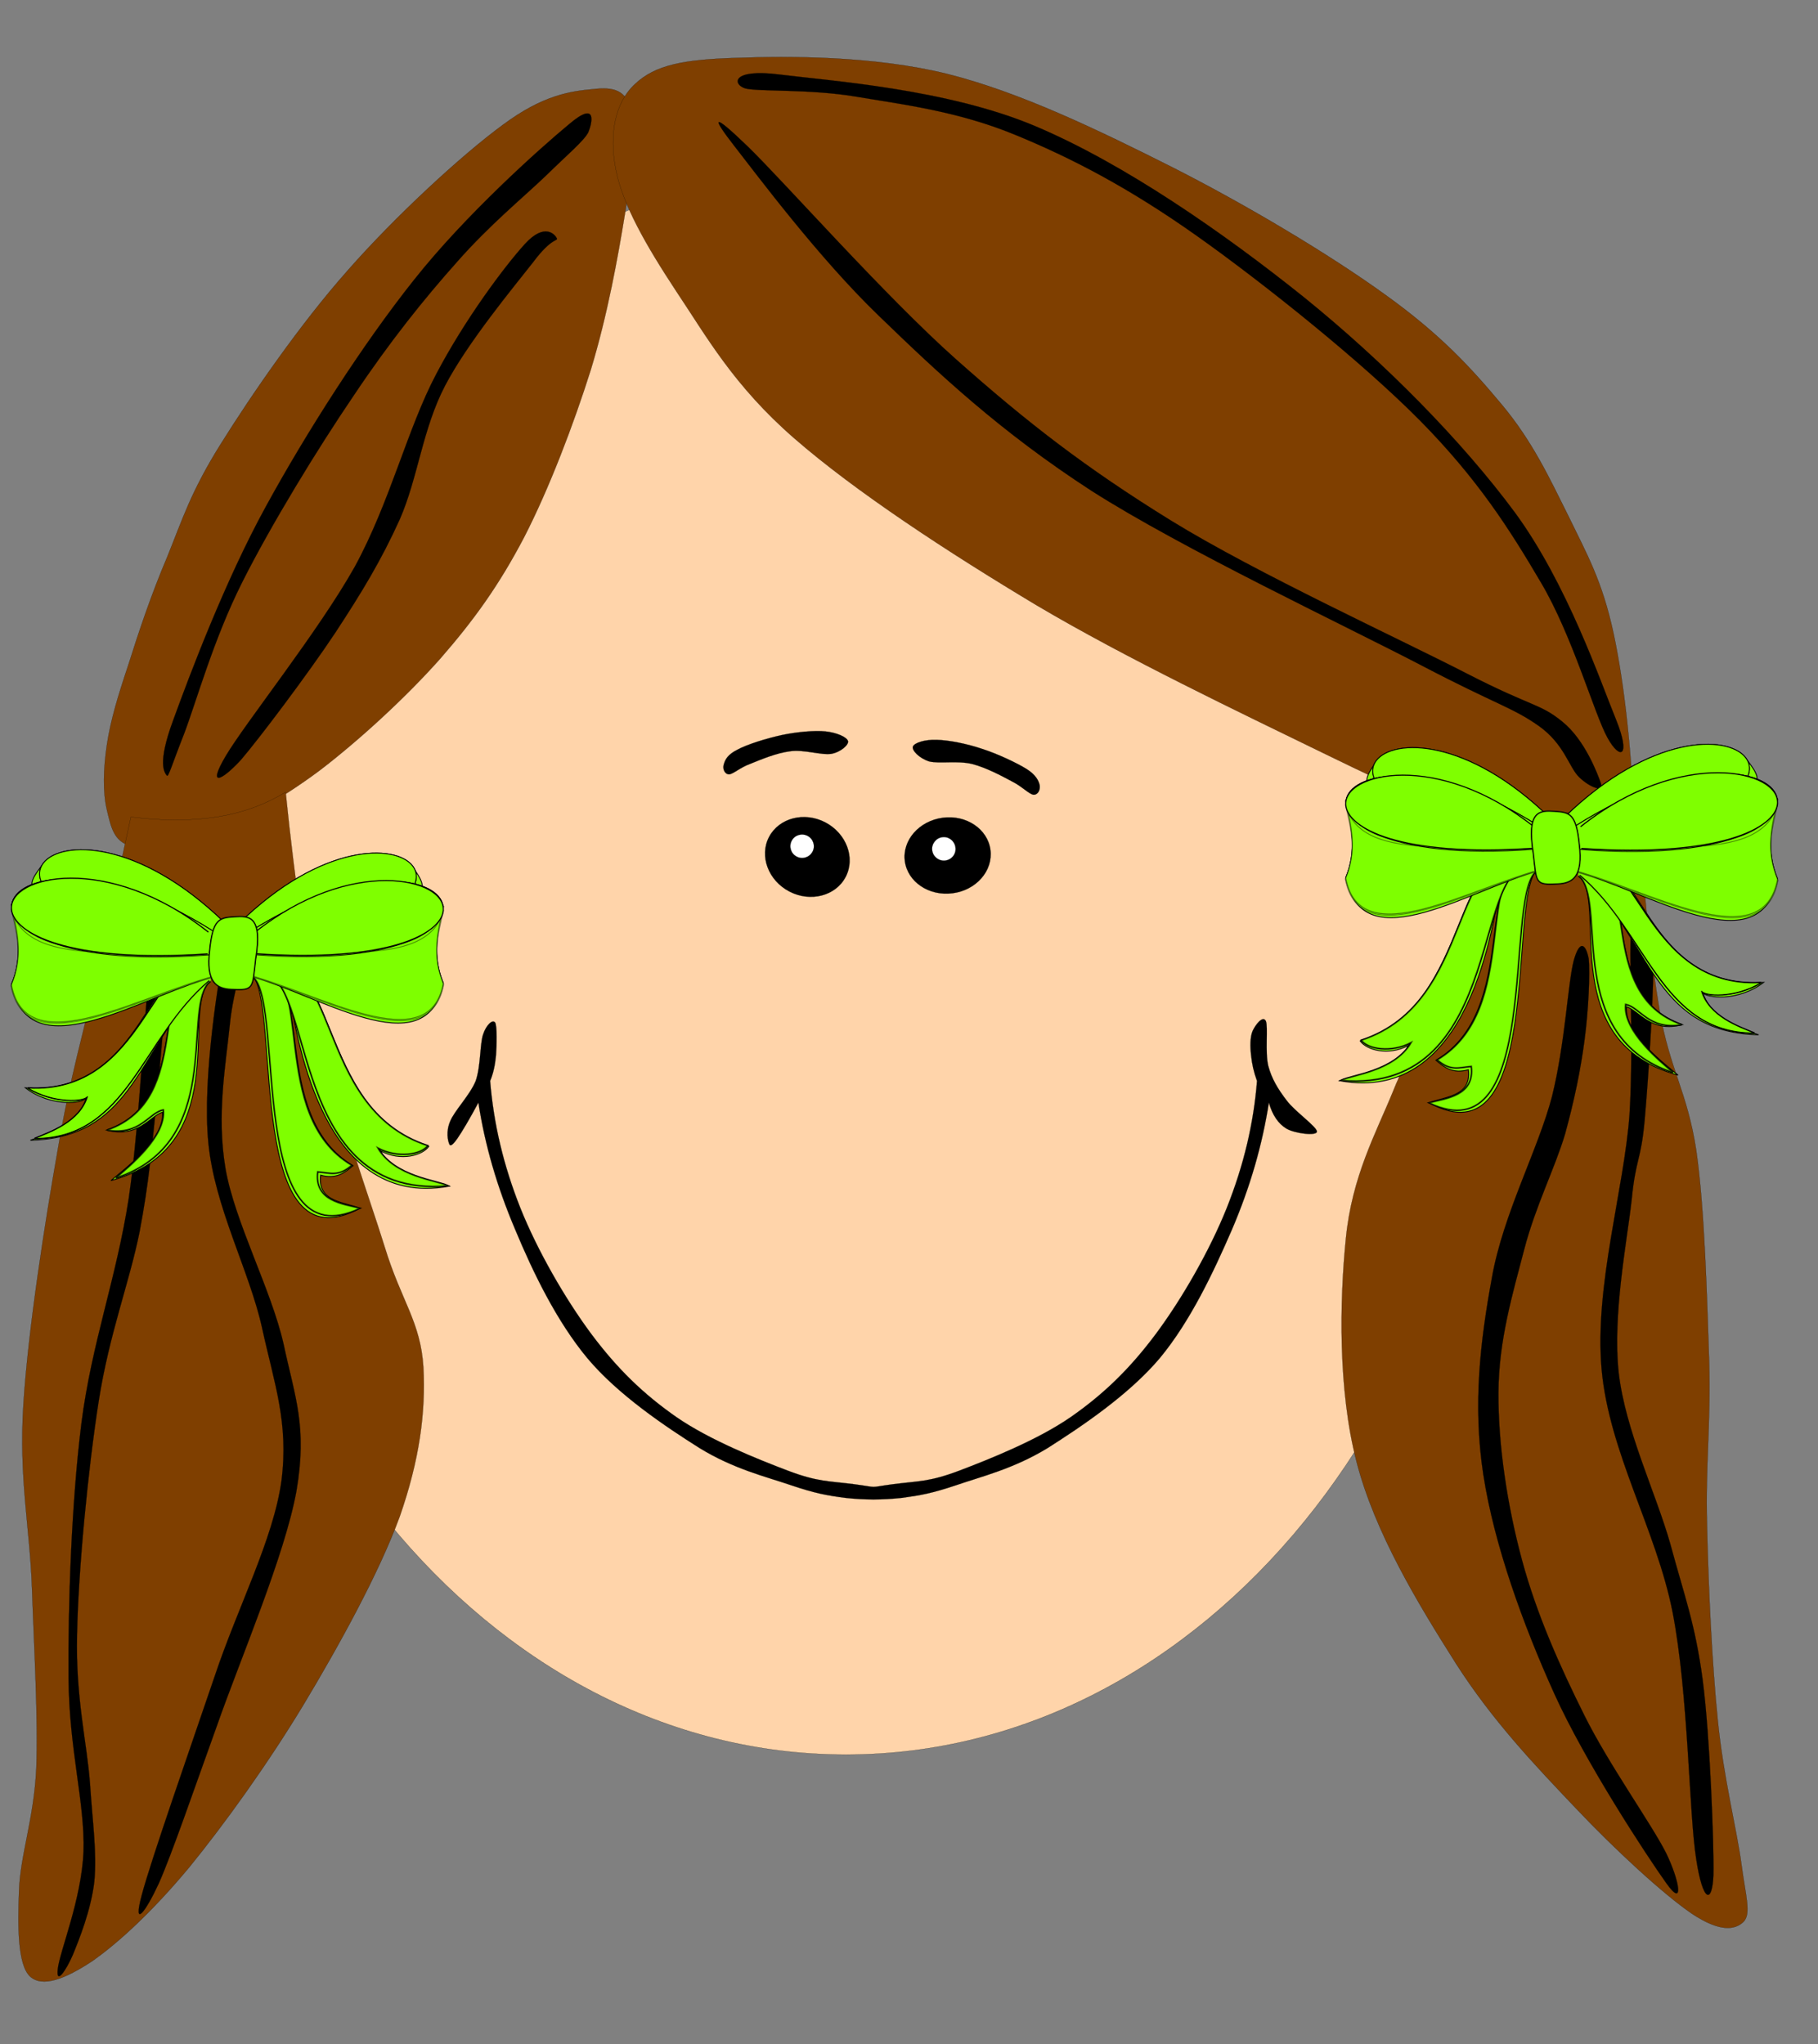 <svg width="458" height="515" xmlns="http://www.w3.org/2000/svg">

 <rect width="100%" height="100%" fill="#808080" stroke="none"/>

 <g id="imagebot_2">
  <path fill-rule="evenodd" stroke="black" stroke-width="0.036" stroke-miterlimit="10" fill="#ffd4aa" d="M 49.911 241.75 C 49.911 352.36 122.983 442.07 213.121 442.07 C 303.261 442.07 376.331 352.36 376.331 241.75 C 376.331 131.11 303.261 41.39 213.121 41.39 C 122.981 41.395 49.911 131.11 49.911 241.75 L 49.909 241.75 L 49.911 241.75 z" id="imagebot_49"/>
  <path stroke="black" stroke-width="0.036" stroke-miterlimit="10" fill-rule="evenodd" d="M 249.521 214.12 C 250.211 219.37 245.951 224.27 240.001 225.05 C 234.051 225.84 228.651 222.21 227.951 216.96 C 227.261 211.7 231.551 206.81 237.501 206.03 C 243.441 205.24 248.821 208.87 249.521 214.12 z" id="imagebot_44"/>
  <path fill-rule="evenodd" stroke="black" stroke-width="0.036" stroke-miterlimit="10" fill="white" d="M 240.701 213.49 C 240.941 215.09 239.791 216.6 238.161 216.81 C 236.561 217.02 235.051 215.87 234.841 214.24 C 234.631 212.64 235.781 211.13 237.401 210.92 C 239.011 210.71 240.481 211.86 240.701 213.49 z" id="imagebot_43"/>
  <path stroke="black" stroke-width="0.036" stroke-miterlimit="10" fill-rule="evenodd" d="M 193.741 210.86 C 191.241 215.66 193.531 221.82 198.841 224.6 C 204.161 227.38 210.531 225.74 213.041 220.94 C 215.541 216.14 213.251 210.01 207.931 207.2 C 202.621 204.43 196.281 206.06 193.741 210.86 z" id="imagebot_42"/>
  <path fill-rule="evenodd" stroke="black" stroke-width="0.036" stroke-miterlimit="10" fill="white" d="M 199.451 211.82 C 198.691 213.27 199.241 215.06 200.691 215.81 C 202.141 216.6 203.921 216.02 204.701 214.57 C 205.461 213.12 204.881 211.34 203.441 210.59 C 201.981 209.83 200.201 210.38 199.451 211.82 z" id="imagebot_41"/>
  <path stroke="black" stroke-width="0.036" stroke-miterlimit="10" fill-rule="evenodd" d="M 258.661 193.77 C 256.161 192.2 251.111 189.84 247.371 188.66 C 243.511 187.34 238.861 186.46 235.991 186.4 C 232.971 186.28 230.341 187.16 229.981 188.09 C 229.641 189 231.521 191.02 234.081 191.84 C 236.651 192.47 241.211 191.59 244.861 192.47 C 248.401 193.38 252.261 195.43 254.951 196.88 C 257.461 198.12 259.181 200.05 260.351 200.23 C 261.501 200.29 262.101 198.99 261.921 197.84 C 261.681 196.73 260.991 195.25 258.661 193.77 z" id="imagebot_40"/>
  <path stroke="black" stroke-width="0.036" stroke-miterlimit="10" fill-rule="evenodd" d="M 185.771 188.88 C 188.191 187.55 193.171 186.01 196.971 185.19 C 200.691 184.41 205.191 183.98 208.031 184.28 C 210.771 184.59 213.341 185.67 213.641 186.73 C 213.851 187.64 211.831 189.48 209.441 189.93 C 206.881 190.32 202.531 188.78 199.091 189.27 C 195.551 189.72 191.721 191.35 189.091 192.41 C 186.431 193.37 184.771 195 183.661 195.1 C 182.481 195.04 181.961 193.56 182.361 192.53 C 182.661 191.44 183.291 190.11 185.771 188.88 z" id="imagebot_39"/>
  <path stroke="black" stroke-width="0.036" stroke-miterlimit="10" fill-rule="evenodd" d="M 215.241 373.95 C 208.661 373.1 206.031 373.38 198.511 370.54 C 190.961 367.67 178.821 362.84 170.461 357.07 C 162.131 351.27 155.541 344.9 148.931 336.05 C 142.321 327.14 135.371 315.04 131.081 304.32 C 126.831 293.6 124.351 283.12 123.481 272.34 C 124.261 270.47 124.711 268.41 124.951 265.94 C 125.141 263.37 125.261 258.54 124.741 257.63 C 124.111 256.76 122.511 258.15 121.691 260.65 C 120.881 263.07 121.121 268.62 119.851 272.31 C 118.401 275.9 114.511 279.8 113.421 282.48 C 112.271 285.14 112.841 287.44 113.181 288.22 C 113.391 288.89 113.991 288.58 115.231 286.83 C 116.471 285.02 118.191 282.12 120.521 277.8 C 122.151 288.43 125.201 298.97 129.791 309.78 C 134.281 320.56 140.231 332.88 147.991 342.21 C 155.721 351.42 167.621 359.4 176.231 364.83 C 184.891 370.14 192.931 372.02 199.271 374.19 C 205.431 376.27 208.271 376.76 213.011 377.39 C 217.751 377.91 222.311 377.91 227.141 377.39 C 231.791 376.76 234.661 376.27 240.881 374.19 C 247.131 372.02 255.191 370.14 263.921 364.83 C 272.461 359.4 284.361 351.42 292.151 342.21 C 299.881 332.88 305.681 320.56 310.361 309.78 C 314.981 298.97 318.001 288.43 319.661 277.8 C 320.561 280.97 322.041 283.12 324.101 284.36 C 326.091 285.54 331.681 286.29 331.771 285.11 C 331.771 283.87 326.061 279.92 324.101 277.2 C 321.951 274.39 320.381 271.82 319.511 268.56 C 318.661 265.18 319.511 258.69 318.901 257.24 C 318.121 255.7 316.181 258.33 315.551 259.78 C 314.921 261.26 314.921 263.73 315.191 265.94 C 315.401 268.05 315.851 270.1 316.671 272.34 C 315.821 283.12 313.321 293.6 309.061 304.32 C 304.771 315.04 297.831 327.14 291.211 336.05 C 284.601 344.9 278.021 351.27 269.681 357.07 C 261.321 362.84 249.181 367.67 241.631 370.54 C 234.111 373.38 231.481 373.1 224.901 373.95 C 218.321 374.83 221.851 374.83 215.241 373.95 z" id="imagebot_38"/>
  <path fill-rule="evenodd" stroke="black" stroke-width="0.036" stroke-miterlimit="10" fill="#7f3f00" d="M 42.104 140.388 C 38.148 149.658 34.857 159.498 32.351 167.478 C 29.724 175.328 27.882 181.398 26.946 187.558 C 26.01 193.748 25.889 199.698 26.946 204.098 C 27.973 208.358 28.637 211.948 32.895 213.128 C 37.153 214.278 43.706 213.678 51.858 210.628 C 59.951 207.308 70.489 201.628 80.575 194.078 C 90.479 186.498 102.138 175.808 110.888 165.968 C 119.468 156.118 125.658 147.518 132.028 135.378 C 138.368 123.028 144.468 106.988 148.818 93.222 C 153.048 79.361 155.698 64.596 157.488 53.574 C 159.178 42.553 160.418 33.252 159.118 27.998 C 157.758 22.743 154.738 21.837 149.358 22.472 C 143.898 22.985 136.858 23.861 126.628 31.501 C 116.178 39.17 99.478 54.602 87.61 68.129 C 75.622 81.627 63.302 99.563 55.662 111.788 C 48.053 123.928 45.939 130.938 42.104 140.388 z" id="imagebot_35"/>
  <path stroke="black" stroke-width="0.036" stroke-miterlimit="10" fill-rule="evenodd" d="M 143.341 31.311 C 135.801 37.561 117.191 54.23 104.331 70.476 C 91.437 86.661 77.185 108.95 66.948 127.67 C 56.712 146.33 47.864 169.82 43.667 181.36 C 39.47 192.62 41.523 194.73 42.036 195.4 C 42.429 195.91 43.184 192.98 46.385 184.86 C 49.526 176.56 53.813 161 61 146.72 C 68.247 132.29 79.934 113.14 89.173 99.554 C 98.262 85.965 106.931 75.185 115.171 65.946 C 123.291 56.706 131.751 49.79 137.401 44.386 C 142.981 38.92 147.091 35.508 148.211 33.333 C 149.141 31.07 150.621 25.12 143.341 31.311 z" id="imagebot_34"/>
  <path stroke="black" stroke-width="0.036" stroke-miterlimit="10" fill-rule="evenodd" d="M 132.163 61.552 C 126.973 67.29 117.153 80.455 109.943 94.164 C 102.663 107.875 98.283 126.505 89.346 142.845 C 80.257 159.055 61.777 182.155 56.854 190.495 C 52.083 198.585 55.918 196.625 60.659 191.485 C 65.28 186.115 77.69 169.625 84.484 159.385 C 91.188 149.155 96.023 141.215 100.733 130.795 C 105.323 120.255 106.433 108.085 112.113 97.184 C 117.823 86.252 129.413 72.302 134.313 66.051 C 138.993 59.77 140.593 60.797 140.283 60.042 C 139.863 59.167 137.273 55.906 132.163 61.552 z" id="imagebot_33"/>
  <path stroke="black" stroke-width="0.036" stroke-miterlimit="10" fill-rule="evenodd" d="M 66.948 213.21 C 66.948 214.72 67.974 215.96 69.213 215.96 C 70.421 215.96 71.418 214.72 71.418 213.21 S 70.421 210.47 69.213 210.47 C 67.975 210.47 66.948 211.7 66.948 213.21 z" id="imagebot_27"/>
  <path fill-rule="evenodd" stroke="black" stroke-width="0.036" stroke-miterlimit="10" fill="#7f3f00" d="M 385.903 213.315 C 371.503 207.615 354.263 199.945 333.363 189.735 C 312.313 179.465 283.723 165.855 261.313 152.595 C 238.843 139.155 215.413 123.785 200.103 110.435 C 184.763 97.092 177.943 84.682 170.333 73.328 C 162.753 61.823 156.833 51.496 155.143 42.709 C 153.393 33.922 154.903 25.8 160.033 21.119 C 165.143 16.348 172.263 14.989 185.493 14.597 C 198.683 14.114 220.033 14.053 238.573 18.613 C 257.023 23.233 276.833 32.836 295.433 42.196 C 314.003 51.617 335.023 64.149 349.063 74.325 C 362.923 84.289 370.503 92.564 378.323 101.925 C 386.083 111.225 390.283 120.315 395.113 130.005 C 399.793 139.675 403.633 146.285 406.503 159.635 C 409.333 173.005 411.023 189.255 411.903 209.305 C 409.003 211.595 405.443 213.135 401.093 213.805 C 396.683 214.435 391.733 214.315 385.903 213.315 z" id="imagebot_26"/>
  <path stroke="black" stroke-width="0.036" stroke-miterlimit="10" fill-rule="evenodd" d="M 196.431 18.779 C 208.811 20.349 238.611 22.373 260.901 31.823 C 283.181 41.245 308.161 58.578 328.601 74.974 C 348.891 91.401 368.371 111.18 381.681 129.18 C 394.821 147.14 403.151 171.6 407.141 181.36 C 410.911 190.69 408.161 191.68 404.961 185.86 C 401.671 179.94 396.121 160.1 388.181 146.72 C 380.261 133.25 372.291 120.75 357.861 106.08 C 343.271 91.31 318.631 71.561 301.511 59.423 C 284.331 47.254 269.841 39.735 255.461 33.846 C 240.911 27.898 226.781 26.236 215.391 24.304 C 203.981 22.402 190.961 23.126 187.761 22.281 C 184.531 21.286 184.201 17.209 196.431 18.779 z" id="imagebot_25"/>
  <path stroke="black" stroke-width="0.036" stroke-miterlimit="10" fill-rule="evenodd" d="M 185.041 36.837 C 190.661 44.024 206.181 64.889 221.341 79.504 C 236.381 94.059 251.961 108.73 274.971 123.65 C 298.041 138.39 339.321 157.83 358.401 167.8 C 377.241 177.64 380.901 178.16 387.631 182.87 C 394.221 187.55 395.241 193.4 397.931 195.91 C 400.531 198.36 404.001 199.72 403.331 197.42 C 402.491 195.01 399.291 186.43 393.611 181.84 C 387.961 177.22 386.151 178.22 369.761 169.82 C 353.121 161.22 316.641 144.49 295.021 131.17 C 273.371 117.79 258.691 106.38 240.851 90.526 C 222.851 74.522 197.731 45.986 188.311 36.837 C 178.951 27.808 179.491 29.71 185.041 36.837 z" id="imagebot_24"/>
  <path stroke="black" stroke-width="0.036" stroke-miterlimit="10" fill-rule="evenodd" d="M 390.951 214.15 C 391.441 215.6 390.831 217.05 389.661 217.38 C 388.481 217.71 387.151 216.78 386.671 215.33 C 386.211 213.85 386.791 212.4 387.961 212.1 C 389.141 211.76 390.471 212.67 390.951 214.15 z" id="imagebot_19"/>
  <path fill-rule="evenodd" stroke="black" stroke-width="0.036" stroke-miterlimit="10" fill="#7f3f00" d="M 375.348 204.678 C 383.238 204.978 390.118 204.978 396.458 204.678 C 402.768 204.318 407.998 203.648 412.708 202.688 C 413.848 223.038 415.668 240.158 418.138 254.868 C 420.648 269.418 425.118 275.188 427.348 289.988 C 429.468 304.898 430.038 327.218 430.578 343.188 C 431.008 358.948 429.618 369.128 430.038 384.318 C 430.368 399.508 431.278 419.048 432.758 433.508 C 434.178 447.848 437.558 461.018 438.698 469.618 C 439.818 477.988 441.208 482.058 439.248 484.178 C 437.078 486.258 433.328 486.838 426.258 482.158 C 419.078 477.258 406.998 466.148 396.998 455.578 C 386.918 444.978 375.958 433.508 366.688 418.948 C 357.358 404.218 346.368 386.188 341.748 368.258 C 337.058 350.228 337.488 327.728 339.058 312.058 C 340.598 296.328 346.698 285.398 350.948 274.948 C 355.088 264.468 360.278 258.548 363.968 249.858 C 367.648 241.068 370.578 230.288 372.638 222.768 C 374.508 215.188 375.418 209.238 375.348 204.678 z" id="imagebot_13"/>
  <path stroke="black" stroke-width="0.036" stroke-miterlimit="10" fill-rule="evenodd" d="M 396.451 242.05 C 394.941 247.97 394.341 262.65 391.011 276.17 C 387.541 289.55 378.721 305.74 375.861 321.83 C 372.931 337.77 370.991 353.9 373.681 371.5 C 376.401 389.17 383.681 409.28 391.561 426.7 C 399.351 443.94 414.841 467.53 419.731 474.38 C 424.381 481 423.141 473.87 419.731 466.86 C 416.111 459.65 405.331 444.61 399.171 432.23 C 392.951 419.76 387.121 406.71 383.441 393.09 C 379.721 379.35 377.431 364.1 377.491 350.94 C 377.551 337.65 381.111 325.84 383.981 314.82 C 386.821 303.89 391.651 294.5 394.281 285.72 C 396.691 276.9 398.201 269.47 399.171 262.13 C 400.201 254.58 400.591 245.01 400.231 241.57 C 399.621 238.19 398.051 236.25 396.451 242.05 z" id="imagebot_12"/>
  <path stroke="black" stroke-width="0.036" stroke-miterlimit="10" fill-rule="evenodd" d="M 411.061 232.54 C 410.101 239.58 411.671 261.77 410.521 280.7 C 409.191 299.55 401.641 323.82 403.481 344.93 C 405.361 365.92 417.261 385.4 421.361 406.14 C 425.381 426.82 425.501 457.11 427.311 468.34 C 428.971 479.36 431.361 479.85 431.661 472.36 C 431.811 464.66 430.781 437.21 428.941 423.2 C 427.071 409.13 424.321 402.06 420.821 389.08 C 417.131 376.03 409.501 360.48 407.801 345.93 C 406.201 331.31 409.861 312.95 411.061 302.26 C 412.121 291.54 413.361 292.78 414.331 282.22 C 415.291 271.52 416.861 247.4 416.471 239.06 C 415.841 230.67 412.091 225.62 411.061 232.54 z" id="imagebot_11"/>
  <path fill-rule="evenodd" stroke="black" stroke-width="0.036" stroke-miterlimit="10" fill="#7f3f00" d="M 32.978 205.83 C 40.95 206.831 48.016 206.831 54.629 205.83 C 61.212 204.756 66.798 202.712 71.962 199.563 C 74.347 223.169 77.488 244.075 81.715 263.375 C 85.912 282.581 92.646 300.473 96.904 314.132 C 101.041 327.739 105.961 332.994 106.661 344.484 C 107.261 355.88 105.691 367.788 100.681 382.145 C 95.424 396.44 85.278 414.854 76.309 429.743 C 67.31 444.611 56.5 459.626 47.592 470.553 C 38.533 481.418 30.018 489.342 23.224 494.097 C 16.399 498.601 10.662 500.843 7.522 497.913 C 4.412 494.858 4.472 485.192 4.804 476.434 C 5.045 467.654 8.549 458.302 9.152 445.581 C 9.635 432.704 8.579 415.385 8.065 400.058 C 7.491 384.658 4.743 372.469 5.891 354.024 C 7.038 335.381 11.326 307.897 14.557 289.671 C 17.607 271.508 21.17 259.725 24.31 245.712 C 27.421 231.552 30.199 218.582 32.978 205.83 z" id="imagebot_8"/>
  <path stroke="black" stroke-width="0.036" stroke-miterlimit="10" fill-rule="evenodd" d="M 38.382 237.16 C 36.661 247.82 35.453 281.4 32.434 301.9 C 29.293 322.22 23.103 338.29 20.506 358.61 C 17.969 378.96 17.124 404.57 17.275 422.84 C 17.396 440.8 21.412 454.18 21.049 466.47 C 20.506 478.73 15.04 491.6 14.557 496.09 C 14.074 500.38 16.731 496.22 18.332 492.56 C 19.902 488.7 22.921 481.3 23.767 473.99 C 24.432 466.65 23.374 459.86 22.68 449.41 C 21.895 438.9 19.026 427.88 19.419 411.79 C 19.721 395.51 22.197 370.09 24.854 353.08 C 27.511 336.08 32.615 323.07 35.151 310.42 C 37.567 297.74 38.231 289.19 39.469 277.32 C 40.677 265.3 42.247 245.95 42.187 239.18 C 41.946 232.51 39.983 226.59 38.382 237.16 z" id="imagebot_7"/>
  <path stroke="black" stroke-width="0.036" stroke-miterlimit="10" fill-rule="evenodd" d="M 56.802 237.67 C 55.111 246.28 50.914 271.55 52.484 287.86 C 54.024 304.08 62.841 320.17 66.012 334.51 C 69.122 348.76 72.776 358.34 70.904 373.13 C 68.851 387.84 59.943 404.78 54.085 422.32 C 48.106 439.9 38.05 468.58 35.695 477.52 C 33.37 486.19 36.752 481.57 40.013 474.5 C 43.274 467.16 48.649 451.46 54.628 434.85 C 60.486 418.1 71.749 391.88 74.678 375.67 C 77.456 359.42 74.345 352.21 71.417 338.53 C 68.307 324.85 59.127 307.85 56.802 294.38 C 54.507 280.82 56.923 267.96 57.889 258.24 C 58.826 248.45 62.298 240.18 62.238 236.67 C 61.996 233.23 58.403 229.07 56.802 237.67 z" id="imagebot_6"/>
  <title>imagebot_2</title>
  <g transform="translate(-6.25 -9.375) matrix(0.723 0 0 0.723 8.998 223.423)" id="imagebot_142">

   <g transform="matrix(0.307 0 0 0.307 23.535 -47.011)" id="imagebot_52" label="Layer 1">
    <path fill="#7fff00" stroke="#000000" d="M380.16,173.806C384.27,180.344 390.582,188.438 390.219,195.273L374.779,196.231L379.982,174.572" id="imagebot_113"/>
    <path fill="#7fff00" stroke="#000000" id="imagebot_112" d="M-41.74,171.366C-46.277,177.904 -53.265,185.998 -52.859,192.834L-35.796,193.792L-41.551,172.132"/>
    <path fill="#7fff00" stroke="#000000" d="M149.714,302.717C148.567,303.908 147.075,304.965 146.647,305.499C118.676,340.473 173.969,491.569 36.916,528.83C50.745,516.807 98.688,481.892 95.292,451.144C80.814,456.151 67.726,481.043 31.859,471.525C132.878,436.569 75.595,291.267 142.764,290.564C143.251,290.559 148.048,287.302 150.795,287.405" id="imagebot_111"/>
    <path fill="#7fff00" stroke="#000000" stroke-width="1.84" stroke-miterlimit="4" id="imagebot_110" d="M149.714,302.717C148.567,303.908 147.075,304.965 146.647,305.499C118.676,340.473 164.386,485.818 42.67,525.763C56.493,513.74 99.834,479.209 96.443,448.46C80.046,451.168 70.409,477.976 32.627,471.525C133.646,436.569 75.595,291.267 142.764,290.564C143.251,290.559 148.048,287.302 150.795,287.405"/>
    <path fill="#7fff00" stroke="#000000" id="imagebot_109" d="M133.067,312.822C66.477,390.005 57.489,480.445 -54.53,483.031C-37.159,477.225 0.178,464.711 8.832,435.01C6.008,441.133 -30.805,446.096 -60.279,423.556C76.514,432.977 78.488,266.445 140.801,291.546"/>
    <path fill="#7fff00" stroke="#000000" stroke-width="1.84" stroke-miterlimit="4" d="M148.351,301.784C71.452,366.579 56.266,480.797 -49.658,481.044C-31.897,473.705 1.671,462.271 10.319,433.248C7.501,439.371 -27.679,441.895 -57.434,423.826C77.326,431.621 83.853,260.599 148.464,286.083" id="imagebot_108"/>
    <path opacity="0.461" fill="#7fff00" stroke="#000000" d="M149.714,302.717C148.567,303.908 147.075,304.965 146.647,305.499C118.676,340.473 164.386,485.818 42.67,525.763C56.493,513.74 99.834,479.209 96.443,448.46C80.046,451.168 70.409,477.976 32.627,471.525C133.646,436.569 75.595,291.267 142.764,290.564C143.251,290.559 148.048,287.302 150.795,287.405" id="imagebot_106"/>
    <path fill="#7fff00" stroke="#000000" id="imagebot_104" d="M148.351,301.784C71.452,366.579 56.266,480.797 -49.658,481.044C-31.897,473.705 1.671,462.271 10.319,433.248C7.501,439.371 -27.679,441.895 -57.434,423.826C77.326,431.621 83.853,260.599 148.464,286.083"/>
    <path fill="#7fff00" stroke="#000000" d="M160.297,273.225C73.854,284.413 -54.065,349.725 -60.425,256.402C-44.314,229.031 -41.47,220.422 -44.65,191.563C-35.061,262.257 91.371,229.731 168.745,254.562" id="imagebot_103"/>
    <path fill="#7fff00" stroke="#000000" d="M165.597,235.859C-29.702,46.663 -185.256,240.191 160.562,251.463" id="imagebot_102"/>
    <path fill="#7fff00" stroke="#000000" id="imagebot_101" d="M160.297,273.225C73.497,282.862 -55.996,341.243 -60.425,256.402C-44.314,229.031 -42.411,221.319 -45.596,192.459C-36.007,263.155 91.365,229.731 168.74,254.561"/>
    <path opacity="0.283" fill="#7fff00" stroke="#000000" d="M160.297,273.225C73.497,282.862 -55.996,341.243 -60.425,256.402C-44.314,229.031 -39.739,222.167 -42.924,193.308C-33.33,264.003 91.371,229.731 168.745,254.562" id="imagebot_99"/>
    <path opacity="0.439" fill="#7fff00" stroke="#000000" id="imagebot_97" d="M159.621,274.419C72.826,284.057 -56.667,342.437 -61.096,257.597C-44.985,230.225 -40.107,222.535 -43.292,193.676C-33.698,264.371 90.695,230.925 168.074,255.755"/>
    <path fill="#7fff00" stroke="#000000" id="imagebot_95" d="M165.597,235.859C-29.702,46.663 -185.256,240.191 160.562,251.463"/>
    <path fill="#7fff00" stroke="#000000" id="imagebot_94" d="M163.088,294.302C71.966,318.288 -55.915,406.771 -76.055,306.214C-62.68,274.261 -68.667,246.121 -76.217,215.19C-55.839,290.713 82.934,256.461 169.475,272.862"/>
    <path fill="#7fff00" stroke="#000000" id="imagebot_93" d="M165.387,253.803C-97.53,78.267 -209.712,306.433 164.391,271.174"/>
    <path fill="#7fff00" stroke="#000000" d="M163.088,294.302C71.366,316.65 -59.192,397.816 -76.055,306.214C-62.68,274.261 -68.867,246.518 -76.379,215.588C-55.996,291.11 82.972,256.461 169.513,272.862" id="imagebot_92"/>
    <path opacity="0.283" fill="#7fff00" stroke="#000000" id="imagebot_90" d="M163.088,294.302C71.366,316.65 -59.192,397.816 -76.055,306.214C-62.68,274.261 -68.921,247.461 -76.433,216.53C-56.05,292.053 82.966,256.461 169.508,272.862"/>
    <path opacity="0.439" fill="#7fff00" stroke="#000000" d="M162.536,295.692C70.814,318.04 -59.744,399.206 -76.601,307.603C-63.232,275.651 -68.975,251.287 -76.493,220.357C-56.115,295.88 82.409,257.85 168.945,274.251" id="imagebot_88"/>
    <path fill="#7fff00" stroke="#000000" d="M165.387,253.803C-97.53,78.267 -209.712,306.433 164.391,271.174" id="imagebot_86"/>
    <path fill="#7fff00" stroke="#000000" stroke-width="1.275" stroke-miterlimit="4" d="M147.491,246.857C33.406,156.198 -80.046,182.72 -75.99,221.231C-73.199,247.754 -12.677,282.249 146.691,271.474" id="imagebot_85"/>
    <path fill="#7fff00" stroke="#000000" id="imagebot_84" d="M187.49,272.919C270.364,283.721 392.988,346.78 399.083,256.677C383.643,230.25 380.912,221.937 383.962,194.074C374.768,262.33 253.566,230.926 179.394,254.899"/>
    <path fill="#7fff00" stroke="#000000" id="imagebot_83" d="M182.411,236.842C369.631,54.172 518.749,241.024 187.235,251.908"/>
    <path fill="#7fff00" stroke="#000000" d="M187.49,272.919C270.699,282.224 394.832,338.59 399.083,256.677C383.643,230.25 381.81,222.804 384.865,194.939C375.671,263.196 253.572,230.925 179.394,254.899" id="imagebot_82"/>
    <path opacity="0.283" fill="#7fff00" stroke="#000000" id="imagebot_80" d="M187.49,272.919C270.699,282.224 394.832,338.59 399.083,256.677C383.643,230.25 379.257,223.622 382.302,195.758C373.108,264.014 253.566,230.926 179.388,254.899"/>
    <path opacity="0.439" fill="#7fff00" stroke="#000000" d="M188.139,274.072C271.343,283.377 395.476,339.743 399.727,257.83C384.281,231.403 379.609,223.978 382.659,196.114C373.465,264.37 254.215,232.078 180.037,256.052" id="imagebot_78"/>
    <path fill="#7fff00" stroke="#000000" d="M182.411,236.842C369.631,54.172 518.749,241.024 187.235,251.908" id="imagebot_76"/>
    <path fill="#7fff00" stroke="#000000" d="M195.797,296.212C197.186,297.403 199.101,298.376 199.517,298.994C228.056,341.635 191.946,629.546 319.373,560.274C302.624,553.13 270.797,553.455 274.907,522.706C292.456,527.714 302.153,519.957 311.709,511.972C215.742,455.165 269.45,290.417 205.537,282.974C204.417,282.844 197.165,280.864 195.97,280.832" id="imagebot_75"/>
    <path fill="#7fff00" stroke="#000000" stroke-width="1.84" stroke-miterlimit="4" id="imagebot_74" d="M195.797,296.212C197.186,297.403 198.998,298.459 199.517,298.994C233.421,333.968 192.535,620.663 319.373,560.274C300.455,555.299 267.152,552.592 271.456,518.777C286.134,520.143 294.96,524.462 310.081,511.493C214.114,454.686 269.45,290.417 205.537,282.974C204.417,282.844 197.165,280.864 195.97,280.832"/>
    <path opacity="0.535" fill="#7fff00" stroke="#000000" d="M195.797,296.212C197.186,297.403 198.998,298.459 199.517,298.994C233.421,333.968 192.535,620.663 319.373,560.274C300.455,555.299 267.152,552.592 271.456,518.777C286.134,520.143 294.96,524.462 310.081,511.493C214.114,454.686 269.45,290.417 205.537,282.974C204.417,282.844 197.165,280.864 195.97,280.832" id="imagebot_72"/>
    <path fill="#7fff00" stroke="#000000" d="M220.312,295.989C228.348,284.478 235.703,305.924 238.694,315.471C246.931,351.978 271.137,562.903 421.019,535.181C409.543,529.038 358.403,532.693 343.32,495.354C366.169,507.366 390.246,500.209 397.591,490.155C279.358,456.835 289.893,277.466 226.163,285.672C225.044,285.813 215.228,284.828 214.06,285.086" id="imagebot_71"/>
    <path fill="#7fff00" stroke="#000000" stroke-width="1.84" stroke-miterlimit="4" id="imagebot_70" d="M198.425,294.768C273.128,269.721 227.678,551.352 419.488,534.798C408.007,528.654 358.949,524.831 339.794,491.83C362.643,503.842 389.024,499.261 396.368,489.206C263.934,445.619 300.92,259.571 199.22,279.394"/>
    <path opacity="0.417" fill="#7fff00" stroke="#000000" d="M198.425,294.768C273.128,269.721 227.678,551.352 419.488,534.798C408.007,528.654 358.949,524.831 339.794,491.83C362.643,503.842 389.024,499.261 396.368,489.206C263.934,445.619 300.92,259.571 199.22,279.394" id="imagebot_68"/>
    <path fill="#7fff00" stroke="#000000" d="M184.823,293.269C272.165,316.427 394.757,401.857 414.058,304.769C401.241,273.919 406.985,246.75 414.221,216.886C394.697,289.804 261.662,256.732 178.707,272.568" id="imagebot_67"/>
    <path fill="#7fff00" stroke="#000000" d="M182.611,254.167C434.653,84.687 542.188,304.981 183.574,270.939" id="imagebot_66"/>
    <path fill="#7fff00" stroke="#000000" id="imagebot_65" d="M184.823,293.269C272.744,314.846 397.904,393.211 414.058,304.769C401.241,273.919 407.174,247.133 414.383,217.27C394.854,290.187 261.635,256.732 178.674,272.568"/>
    <path opacity="0.283" fill="#7fff00" stroke="#000000" d="M184.823,293.269C272.744,314.846 397.904,393.211 414.058,304.769C401.241,273.919 407.223,248.043 414.437,218.18C394.908,291.097 261.641,256.732 178.68,272.568" id="imagebot_63"/>
    <path opacity="0.439" fill="#7fff00" stroke="#000000" id="imagebot_61" d="M185.348,294.611C273.268,316.187 398.429,394.554 414.588,306.111C401.771,275.261 407.277,251.738 414.48,221.875C394.952,294.792 262.154,258.075 179.199,273.909"/>
    <path fill="#7fff00" stroke="#000000" id="imagebot_59" d="M182.611,254.167C434.653,84.687 542.188,304.981 183.574,270.939"/>
    <path fill="#7fff00" stroke="#000000" stroke-width="1.227" stroke-miterlimit="4" id="imagebot_58" d="M199.771,247.461C309.13,159.929 417.893,185.536 414.004,222.718C411.327,248.326 353.309,281.632 200.539,271.228"/>
    <path fill="#7fff00" stroke="#000000" stroke-width="1.84" stroke-miterlimit="4" d="M200.902,277.45C208.706,228.682 194.179,228.508 177.074,229.635C160.081,230.747 152.634,231.871 149.167,267.395C144.836,303.082 156.312,310.763 173.309,311.589C199.155,312.86 197.143,311.076 200.902,277.45z" id="imagebot_57"/>
    <path opacity="0.857" fill="#7fff00" stroke="#000000" id="imagebot_55" d="M200.902,277.45C208.706,228.682 194.179,228.508 177.074,229.635C160.081,230.747 152.634,231.871 149.167,267.395C144.836,303.082 156.312,310.763 173.309,311.589C199.155,312.86 197.143,311.076 200.902,277.45z"/>
    <path opacity="0.726" fill="#7fff00" stroke="#000000" d="M200.902,277.45C208.706,228.682 194.179,228.508 177.074,229.635C160.081,230.747 152.634,231.871 149.167,267.395C144.836,303.082 156.312,310.763 173.309,311.589C199.155,312.86 197.143,311.076 200.902,277.45z" id="imagebot_53"/>
   </g>
  </g>
  <g id="imagebot_145" transform="translate(9.375 -10.938) matrix(-0.723 0 0 0.723 438.57 198.423)">

   <g id="imagebot_148" transform="matrix(0.307 0 0 0.307 23.535 -47.011)" label="Layer 1">
    <path id="imagebot_149" fill="#7fff00" stroke="#000000" d="M380.16,173.806C384.27,180.344 390.582,188.438 390.219,195.273L374.779,196.231L379.982,174.572"/>
    <path id="imagebot_150" fill="#7fff00" stroke="#000000" d="M-41.74,171.366C-46.277,177.904 -53.265,185.998 -52.859,192.834L-35.796,193.792L-41.551,172.132"/>
    <path id="imagebot_151" fill="#7fff00" stroke="#000000" d="M149.714,302.717C148.567,303.908 147.075,304.965 146.647,305.499C118.676,340.473 173.969,491.569 36.916,528.83C50.745,516.807 98.688,481.892 95.292,451.144C80.814,456.151 67.726,481.043 31.859,471.525C132.878,436.569 75.595,291.267 142.764,290.564C143.251,290.559 148.048,287.302 150.795,287.405"/>
    <path id="imagebot_152" fill="#7fff00" stroke="#000000" stroke-width="1.84" stroke-miterlimit="4" d="M149.714,302.717C148.567,303.908 147.075,304.965 146.647,305.499C118.676,340.473 164.386,485.818 42.67,525.763C56.493,513.74 99.834,479.209 96.443,448.46C80.046,451.168 70.409,477.976 32.627,471.525C133.646,436.569 75.595,291.267 142.764,290.564C143.251,290.559 148.048,287.302 150.795,287.405"/>
    <path id="imagebot_153" fill="#7fff00" stroke="#000000" d="M133.067,312.822C66.477,390.005 57.489,480.445 -54.53,483.031C-37.159,477.225 0.178,464.711 8.832,435.01C6.008,441.133 -30.805,446.096 -60.279,423.556C76.514,432.977 78.488,266.445 140.801,291.546"/>
    <path id="imagebot_154" fill="#7fff00" stroke="#000000" stroke-width="1.84" stroke-miterlimit="4" d="M148.351,301.784C71.452,366.579 56.266,480.797 -49.658,481.044C-31.897,473.705 1.671,462.271 10.319,433.248C7.501,439.371 -27.679,441.895 -57.434,423.826C77.326,431.621 83.853,260.599 148.464,286.083"/>
    <path id="imagebot_155" opacity="0.461" fill="#7fff00" stroke="#000000" d="M149.714,302.717C148.567,303.908 147.075,304.965 146.647,305.499C118.676,340.473 164.386,485.818 42.67,525.763C56.493,513.74 99.834,479.209 96.443,448.46C80.046,451.168 70.409,477.976 32.627,471.525C133.646,436.569 75.595,291.267 142.764,290.564C143.251,290.559 148.048,287.302 150.795,287.405"/>
    <path id="imagebot_156" fill="#7fff00" stroke="#000000" d="M148.351,301.784C71.452,366.579 56.266,480.797 -49.658,481.044C-31.897,473.705 1.671,462.271 10.319,433.248C7.501,439.371 -27.679,441.895 -57.434,423.826C77.326,431.621 83.853,260.599 148.464,286.083"/>
    <path id="imagebot_157" fill="#7fff00" stroke="#000000" d="M160.297,273.225C73.854,284.413 -54.065,349.725 -60.425,256.402C-44.314,229.031 -41.47,220.422 -44.65,191.563C-35.061,262.257 91.371,229.731 168.745,254.562"/>
    <path id="imagebot_158" fill="#7fff00" stroke="#000000" d="M165.597,235.859C-29.702,46.663 -185.256,240.191 160.562,251.463"/>
    <path id="imagebot_159" fill="#7fff00" stroke="#000000" d="M160.297,273.225C73.497,282.862 -55.996,341.243 -60.425,256.402C-44.314,229.031 -42.411,221.319 -45.596,192.459C-36.007,263.155 91.365,229.731 168.74,254.561"/>
    <path id="imagebot_160" opacity="0.283" fill="#7fff00" stroke="#000000" d="M160.297,273.225C73.497,282.862 -55.996,341.243 -60.425,256.402C-44.314,229.031 -39.739,222.167 -42.924,193.308C-33.33,264.003 91.371,229.731 168.745,254.562"/>
    <path id="imagebot_161" opacity="0.439" fill="#7fff00" stroke="#000000" d="M159.621,274.419C72.826,284.057 -56.667,342.437 -61.096,257.597C-44.985,230.225 -40.107,222.535 -43.292,193.676C-33.698,264.371 90.695,230.925 168.074,255.755"/>
    <path id="imagebot_162" fill="#7fff00" stroke="#000000" d="M165.597,235.859C-29.702,46.663 -185.256,240.191 160.562,251.463"/>
    <path id="imagebot_163" fill="#7fff00" stroke="#000000" d="M163.088,294.302C71.966,318.288 -55.915,406.771 -76.055,306.214C-62.68,274.261 -68.667,246.121 -76.217,215.19C-55.839,290.713 82.934,256.461 169.475,272.862"/>
    <path id="imagebot_164" fill="#7fff00" stroke="#000000" d="M165.387,253.803C-97.53,78.267 -209.712,306.433 164.391,271.174"/>
    <path id="imagebot_165" fill="#7fff00" stroke="#000000" d="M163.088,294.302C71.366,316.65 -59.192,397.816 -76.055,306.214C-62.68,274.261 -68.867,246.518 -76.379,215.588C-55.996,291.11 82.972,256.461 169.513,272.862"/>
    <path id="imagebot_166" opacity="0.283" fill="#7fff00" stroke="#000000" d="M163.088,294.302C71.366,316.65 -59.192,397.816 -76.055,306.214C-62.68,274.261 -68.921,247.461 -76.433,216.53C-56.05,292.053 82.966,256.461 169.508,272.862"/>
    <path id="imagebot_167" opacity="0.439" fill="#7fff00" stroke="#000000" d="M162.536,295.692C70.814,318.04 -59.744,399.206 -76.601,307.603C-63.232,275.651 -68.975,251.287 -76.493,220.357C-56.115,295.88 82.409,257.85 168.945,274.251"/>
    <path id="imagebot_168" fill="#7fff00" stroke="#000000" d="M165.387,253.803C-97.53,78.267 -209.712,306.433 164.391,271.174"/>
    <path id="imagebot_169" fill="#7fff00" stroke="#000000" stroke-width="1.275" stroke-miterlimit="4" d="M147.491,246.857C33.406,156.198 -80.046,182.72 -75.99,221.231C-73.199,247.754 -12.677,282.249 146.691,271.474"/>
    <path id="imagebot_170" fill="#7fff00" stroke="#000000" d="M187.49,272.919C270.364,283.721 392.988,346.78 399.083,256.677C383.643,230.25 380.912,221.937 383.962,194.074C374.768,262.33 253.566,230.926 179.394,254.899"/>
    <path id="imagebot_171" fill="#7fff00" stroke="#000000" d="M182.411,236.842C369.631,54.172 518.749,241.024 187.235,251.908"/>
    <path id="imagebot_172" fill="#7fff00" stroke="#000000" d="M187.49,272.919C270.699,282.224 394.832,338.59 399.083,256.677C383.643,230.25 381.81,222.804 384.865,194.939C375.671,263.196 253.572,230.925 179.394,254.899"/>
    <path id="imagebot_173" opacity="0.283" fill="#7fff00" stroke="#000000" d="M187.49,272.919C270.699,282.224 394.832,338.59 399.083,256.677C383.643,230.25 379.257,223.622 382.302,195.758C373.108,264.014 253.566,230.926 179.388,254.899"/>
    <path id="imagebot_174" opacity="0.439" fill="#7fff00" stroke="#000000" d="M188.139,274.072C271.343,283.377 395.476,339.743 399.727,257.83C384.281,231.403 379.609,223.978 382.659,196.114C373.465,264.37 254.215,232.078 180.037,256.052"/>
    <path id="imagebot_175" fill="#7fff00" stroke="#000000" d="M182.411,236.842C369.631,54.172 518.749,241.024 187.235,251.908"/>
    <path id="imagebot_176" fill="#7fff00" stroke="#000000" d="M195.797,296.212C197.186,297.403 199.101,298.376 199.517,298.994C228.056,341.635 191.946,629.546 319.373,560.274C302.624,553.13 270.797,553.455 274.907,522.706C292.456,527.714 302.153,519.957 311.709,511.972C215.742,455.165 269.45,290.417 205.537,282.974C204.417,282.844 197.165,280.864 195.97,280.832"/>
    <path id="imagebot_177" fill="#7fff00" stroke="#000000" stroke-width="1.84" stroke-miterlimit="4" d="M195.797,296.212C197.186,297.403 198.998,298.459 199.517,298.994C233.421,333.968 192.535,620.663 319.373,560.274C300.455,555.299 267.152,552.592 271.456,518.777C286.134,520.143 294.96,524.462 310.081,511.493C214.114,454.686 269.45,290.417 205.537,282.974C204.417,282.844 197.165,280.864 195.97,280.832"/>
    <path id="imagebot_178" opacity="0.535" fill="#7fff00" stroke="#000000" d="M195.797,296.212C197.186,297.403 198.998,298.459 199.517,298.994C233.421,333.968 192.535,620.663 319.373,560.274C300.455,555.299 267.152,552.592 271.456,518.777C286.134,520.143 294.96,524.462 310.081,511.493C214.114,454.686 269.45,290.417 205.537,282.974C204.417,282.844 197.165,280.864 195.97,280.832"/>
    <path id="imagebot_179" fill="#7fff00" stroke="#000000" d="M220.312,295.989C228.348,284.478 235.703,305.924 238.694,315.471C246.931,351.978 271.137,562.903 421.019,535.181C409.543,529.038 358.403,532.693 343.32,495.354C366.169,507.366 390.246,500.209 397.591,490.155C279.358,456.835 289.893,277.466 226.163,285.672C225.044,285.813 215.228,284.828 214.06,285.086"/>
    <path id="imagebot_180" fill="#7fff00" stroke="#000000" stroke-width="1.84" stroke-miterlimit="4" d="M198.425,294.768C273.128,269.721 227.678,551.352 419.488,534.798C408.007,528.654 358.949,524.831 339.794,491.83C362.643,503.842 389.024,499.261 396.368,489.206C263.934,445.619 300.92,259.571 199.22,279.394"/>
    <path id="imagebot_181" opacity="0.417" fill="#7fff00" stroke="#000000" d="M198.425,294.768C273.128,269.721 227.678,551.352 419.488,534.798C408.007,528.654 358.949,524.831 339.794,491.83C362.643,503.842 389.024,499.261 396.368,489.206C263.934,445.619 300.92,259.571 199.22,279.394"/>
    <path id="imagebot_182" fill="#7fff00" stroke="#000000" d="M184.823,293.269C272.165,316.427 394.757,401.857 414.058,304.769C401.241,273.919 406.985,246.75 414.221,216.886C394.697,289.804 261.662,256.732 178.707,272.568"/>
    <path id="imagebot_183" fill="#7fff00" stroke="#000000" d="M182.611,254.167C434.653,84.687 542.188,304.981 183.574,270.939"/>
    <path id="imagebot_184" fill="#7fff00" stroke="#000000" d="M184.823,293.269C272.744,314.846 397.904,393.211 414.058,304.769C401.241,273.919 407.174,247.133 414.383,217.27C394.854,290.187 261.635,256.732 178.674,272.568"/>
    <path id="imagebot_185" opacity="0.283" fill="#7fff00" stroke="#000000" d="M184.823,293.269C272.744,314.846 397.904,393.211 414.058,304.769C401.241,273.919 407.223,248.043 414.437,218.18C394.908,291.097 261.641,256.732 178.68,272.568"/>
    <path id="imagebot_186" opacity="0.439" fill="#7fff00" stroke="#000000" d="M185.348,294.611C273.268,316.187 398.429,394.554 414.588,306.111C401.771,275.261 407.277,251.738 414.48,221.875C394.952,294.792 262.154,258.075 179.199,273.909"/>
    <path id="imagebot_187" fill="#7fff00" stroke="#000000" d="M182.611,254.167C434.653,84.687 542.188,304.981 183.574,270.939"/>
    <path id="imagebot_188" fill="#7fff00" stroke="#000000" stroke-width="1.227" stroke-miterlimit="4" d="M199.771,247.461C309.13,159.929 417.893,185.536 414.004,222.718C411.327,248.326 353.309,281.632 200.539,271.228"/>
    <path id="imagebot_189" fill="#7fff00" stroke="#000000" stroke-width="1.84" stroke-miterlimit="4" d="M200.902,277.45C208.706,228.682 194.179,228.508 177.074,229.635C160.081,230.747 152.634,231.871 149.167,267.395C144.836,303.082 156.312,310.763 173.309,311.589C199.155,312.86 197.143,311.076 200.902,277.45z"/>
    <path id="imagebot_190" opacity="0.857" fill="#7fff00" stroke="#000000" d="M200.902,277.45C208.706,228.682 194.179,228.508 177.074,229.635C160.081,230.747 152.634,231.871 149.167,267.395C144.836,303.082 156.312,310.763 173.309,311.589C199.155,312.86 197.143,311.076 200.902,277.45z"/>
    <path id="imagebot_191" opacity="0.726" fill="#7fff00" stroke="#000000" d="M200.902,277.45C208.706,228.682 194.179,228.508 177.074,229.635C160.081,230.747 152.634,231.871 149.167,267.395C144.836,303.082 156.312,310.763 173.309,311.589C199.155,312.86 197.143,311.076 200.902,277.45z"/>
   </g>
  </g>
 </g>
</svg>